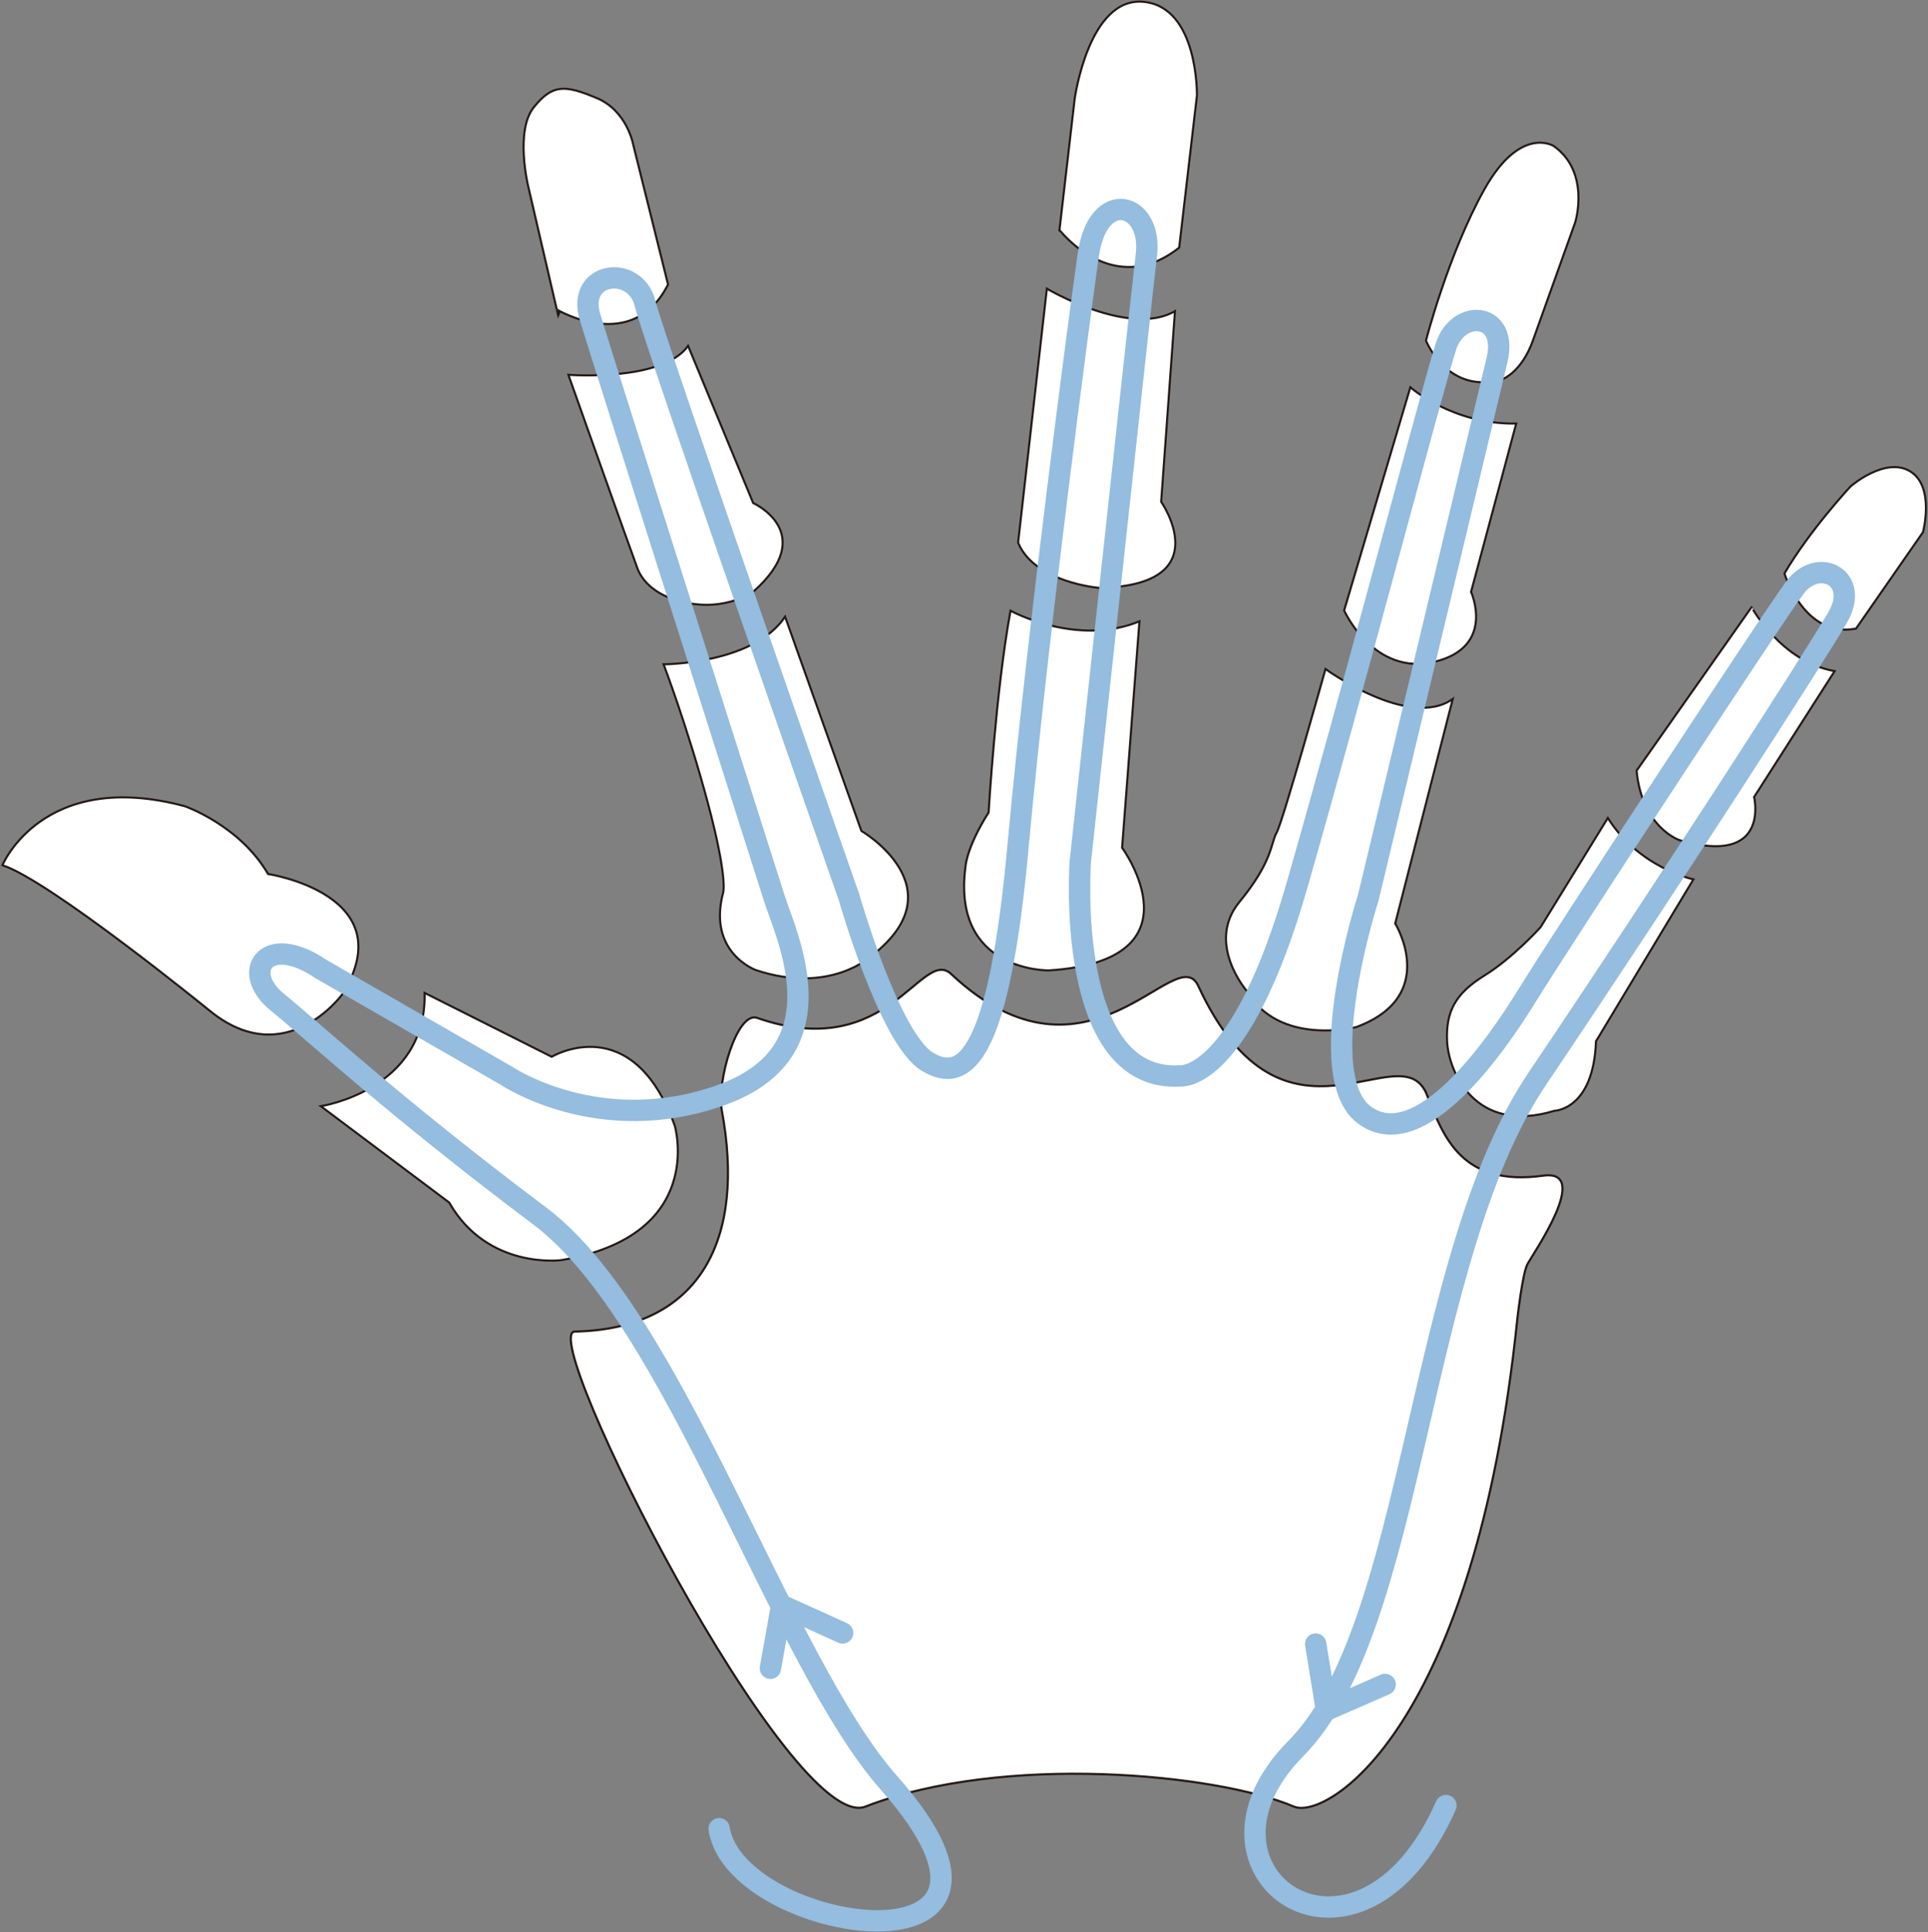 <?xml version="1.0" encoding="utf-8"?>
<!-- Generator: Adobe Illustrator 16.0.0, SVG Export Plug-In . SVG Version: 6.00 Build 0)  -->
<!DOCTYPE svg PUBLIC "-//W3C//DTD SVG 1.1//EN" "http://www.w3.org/Graphics/SVG/1.1/DTD/svg11.dtd">
<svg version="1.1" id="레이어_1" xmlns="http://www.w3.org/2000/svg" xmlns:xlink="http://www.w3.org/1999/xlink" x="0px"
	 y="0px" width="90.266px" height="90.453px" viewBox="0 0.836 90.266 90.453" enable-background="new 0 0.836 90.266 90.453"
	 xml:space="preserve">
<rect x="0" y="0.836" width="90.266" height="90.453" fill="#808080" stroke="none"/>
<g>
	<path fill="#FFFFFF" stroke="#241916" stroke-width="0.097" stroke-miterlimit="10" d="M79.283,42.003
		c0,0-2.537-0.533-4.008-2.873l-3.145,5.108c0,0-1.277,1.429-2.629,2.266c-1.352,0.836-1.82,1.682-1.75,3.094
		c0.072,1.41,1.318,4.373,5.033,3.238c0,0,1.818-0.039,1.938-3.254L79.283,42.003z"/>
	<path fill="#FFFFFF" stroke="#241916" stroke-width="0.097" stroke-miterlimit="10" d="M85.895,32.254l-3.77,5.894
		c0,0,0.789,3.264-3.484,2.022c0,0-1.758-0.568-2.02-3.254l5.385-7.658C82.006,29.258,83.377,31.813,85.895,32.254z"/>
	<path fill="#FFFFFF" stroke="#241916" stroke-width="0.097" stroke-miterlimit="10" d="M68.016,33.558l-2.695,10.512
		c0,0,2.1,3.388-1.814,4.847c0,0-3.621,0.93-5.141-1.697c0,0-1.924-2.222-0.344-4.151c1.578-1.924,1.461-2.743,1.754-3.268
		c0.291-0.524,2.281-7.646,2.281-7.646S65.967,35.015,68.016,33.558z"/>
	<path fill="#FFFFFF" stroke="#241916" stroke-width="0.097" stroke-miterlimit="10" d="M68.873,28.545c0,0,1.166,2.57-1.695,3.268
		c-2.863,0.7-4.248-2.398-4.248-2.398l3.1-10.45c0,0,1.979,1.754,4.957,1.699L68.873,28.545z"/>
	<path fill="#FFFFFF" stroke="#241916" stroke-width="0.097" stroke-miterlimit="10" d="M71.766,16.783l1.986-5.549
		c0,0,0.721-2.335-1.01-3.563c0,0-1.561-0.99-3.254,2.045c-1.691,3.036-2.727,7.066-2.727,7.066s1.025,2.567,3.572,1.81
		C70.334,18.593,71.233,18.276,71.766,16.783z"/>
	<path fill="#FFFFFF" stroke="#241916" stroke-width="0.097" stroke-miterlimit="10" d="M52.535,40.522
		c0,0,3.863,5.279-3.426,5.744c0,0-4.559,0.084-3.907-4.846c0,0,0.027-0.878,1.083-2.549c0,0,0.334-5.681,1.025-9.445
		c0,0,3.098,1.707,6.037,0.497L52.535,40.522z"/>
	<path fill="#FFFFFF" stroke="#241916" stroke-width="0.097" stroke-miterlimit="10" d="M54.364,24.327
		c0,0,2.727,3.908-2.885,4.032c0,0-3.029-0.235-3.813-2.119l1.346-11.89c0,0,3.869,2.295,5.998,1.053L54.364,24.327z"/>
	<path fill="#FFFFFF" stroke="#241916" stroke-width="0.097" stroke-miterlimit="10" d="M55.207,12.429l0.832-7.123
		c0,0,0.068-4.146-2.504-4.385c-2.568-0.241-3.221,4.548-3.221,4.548l-0.711,6.132C49.604,11.601,52.11,14.876,55.207,12.429z"/>
	<path fill="#FFFFFF" stroke="#241916" stroke-width="0.097" stroke-miterlimit="10" d="M40.328,39.734
		c0,0,4.568,2.669,0.492,5.838c0,0-1.92,1.846-5.432,0.679c0,0-2.279-0.822-1.531-3.625c0,0,0.23-0.647-0.717-4.203
		c-0.953-3.56-2.072-6.487-2.072-6.487s4.211-0.008,5.689-2.229L40.328,39.734z"/>
	<path fill="#FFFFFF" stroke="#241916" stroke-width="0.097" stroke-miterlimit="10" d="M35.263,24.386c0,0,3.098,1.396,0.01,4.146
		c0,0-1.52,1.111-3.74,0.355c0,0-1.285-0.35-1.695-1.459c-0.41-1.108-3.227-9.046-3.227-9.046s4.383,0.344,5.605-1.352
		L35.263,24.386z"/>
	<path fill="#FFFFFF" stroke="#241916" stroke-width="0.097" stroke-miterlimit="10" d="M31.277,14.153l-1.629-6.538
		c0,0-0.279-1.602-1.732-2.198c-1.453-0.602-2.037-0.662-2.924,0.439c-0.888,1.101-0.269,3.676-0.269,3.676l1.345,5.794
		C26.068,15.326,29.611,17.464,31.277,14.153z"/>
	<path fill="#FFFFFF" stroke="#241916" stroke-width="0.097" stroke-miterlimit="10" d="M25.83,50.309c0,0,3.775-2.27,5.762,3.227
		c0,0,1.52,5.141-5.314,6.293c0,0-3.446,0.461-5.25-2.699l-6.008-4.508c0,0,4.967-0.748,4.859-5.303L25.83,50.309z"/>
	<path fill="#FFFFFF" stroke="#241916" stroke-width="0.097" stroke-miterlimit="10" d="M16.029,47.379
		c0,0-2.648,3.666-6.197,0.785c0,0-7.504-6.111-9.719-6.823c0,0,1.891-4.544,8.54-2.762c0,0,2.565,0.889,3.896,3.172
		C12.549,41.751,18.914,42.719,16.029,47.379z"/>
	<path fill="#FFFFFF" stroke="#241916" stroke-width="0.097" stroke-miterlimit="10" d="M86.897,30.263l3.133-4.511
		c0,0,0.572-2.135-0.596-2.848c-1.164-0.714-2.791,0.701-2.791,0.701s-1.91,2.049-3.098,4.077
		C83.545,27.683,84.477,30.736,86.897,30.263z"/>
	<path fill="#FFFFFF" stroke="#241916" stroke-width="0.101" stroke-miterlimit="10" d="M26.91,63.174
		c5.912-0.125,8.006-4.359,6.881-10.369c-0.244-1.316,0.711-4.646,1.658-4.316c6.162,2.15,7.703-3.349,9.086-2.052
		c6.438,6.044,10.54-1.668,11.565,0.554c4.029,8.693,9.514,2.039,10.711,5.109c0.785,2.01,1.648,4.293,5.436,3.775
		c2.313-0.318-0.506,3.689-0.742,4.16c-0.234,0.467-0.469,2.576-0.469,2.576C69.041,81.832,62.1,86.059,60.578,85.412
		c-3.625-1.543-13.613-2.502-20.059,0C37.025,86.77,25.096,63.211,26.91,63.174z"/>
	<g>
		<polyline fill="none" stroke="#94BDDF" stroke-linecap="round" stroke-linejoin="round" stroke-miterlimit="10" points="
			39.449,77.281 36.595,75.988 36.07,78.936 		"/>
		<polyline fill="none" stroke="#94BDDF" stroke-linecap="round" stroke-linejoin="round" stroke-miterlimit="10" points="
			61.598,77.801 62.102,80.893 64.85,79.693 		"/>
		<path fill="none" stroke="#94BDDF" stroke-linecap="round" stroke-linejoin="round" stroke-miterlimit="10" d="M67.696,85.363
			c-4.096,9.248-12.783,3.137-7.031-2.666c5.641-5.689,5.621-22.916,11.303-31.352c6.379-9.478,12.982-19.742,14.066-21.601
			c1.086-1.858-0.9-2.86-1.992-1.408c-1.092,1.453-11.02,16.626-12.529,19.081c-1.496,2.438-5.01,7.465-7.59,5.65
			c-2.58-1.807,0.139-10.212,0.139-10.212s5.49-22.923,6.027-25.167c0.537-2.243-1.807-2.43-2.393-0.632s-4.314,15.968-6.965,25.199
			c-2.639,9.228-5.447,8.948-5.447,8.948c-5.471,0.373-4.705-10.03-4.705-10.03s2.809-26.013,3.094-28.412
			c0.291-2.451-2.262-3.175-2.719,0c-0.35,2.414-2.377,17.679-3.281,27.595c-0.895,9.914-2.489,11.262-4.262,10.18
			s-3.656-7.681-3.656-7.681s-9.098-25.971-9.553-27.812c-0.455-1.843-3.219-1.5-2.58,0.629c0.639,2.131,8.047,25.379,8.619,27.183
			c0.574,1.803,3.229,7.208-2.471,9.245c-5.707,2.039-10.047-0.896-10.047-0.896s-7.268-4.182-8.706-5.009
			c-2.558-1.73-3.775,0.139-2.04,1.552c1.736,1.41,5.524,4.934,12.3,10.021c6.333,4.754,11.255,20.781,16.345,26.537
			c8.288,9.365-7.172,7.133-7.953,2.143"/>
	</g>
</g>
</svg>
